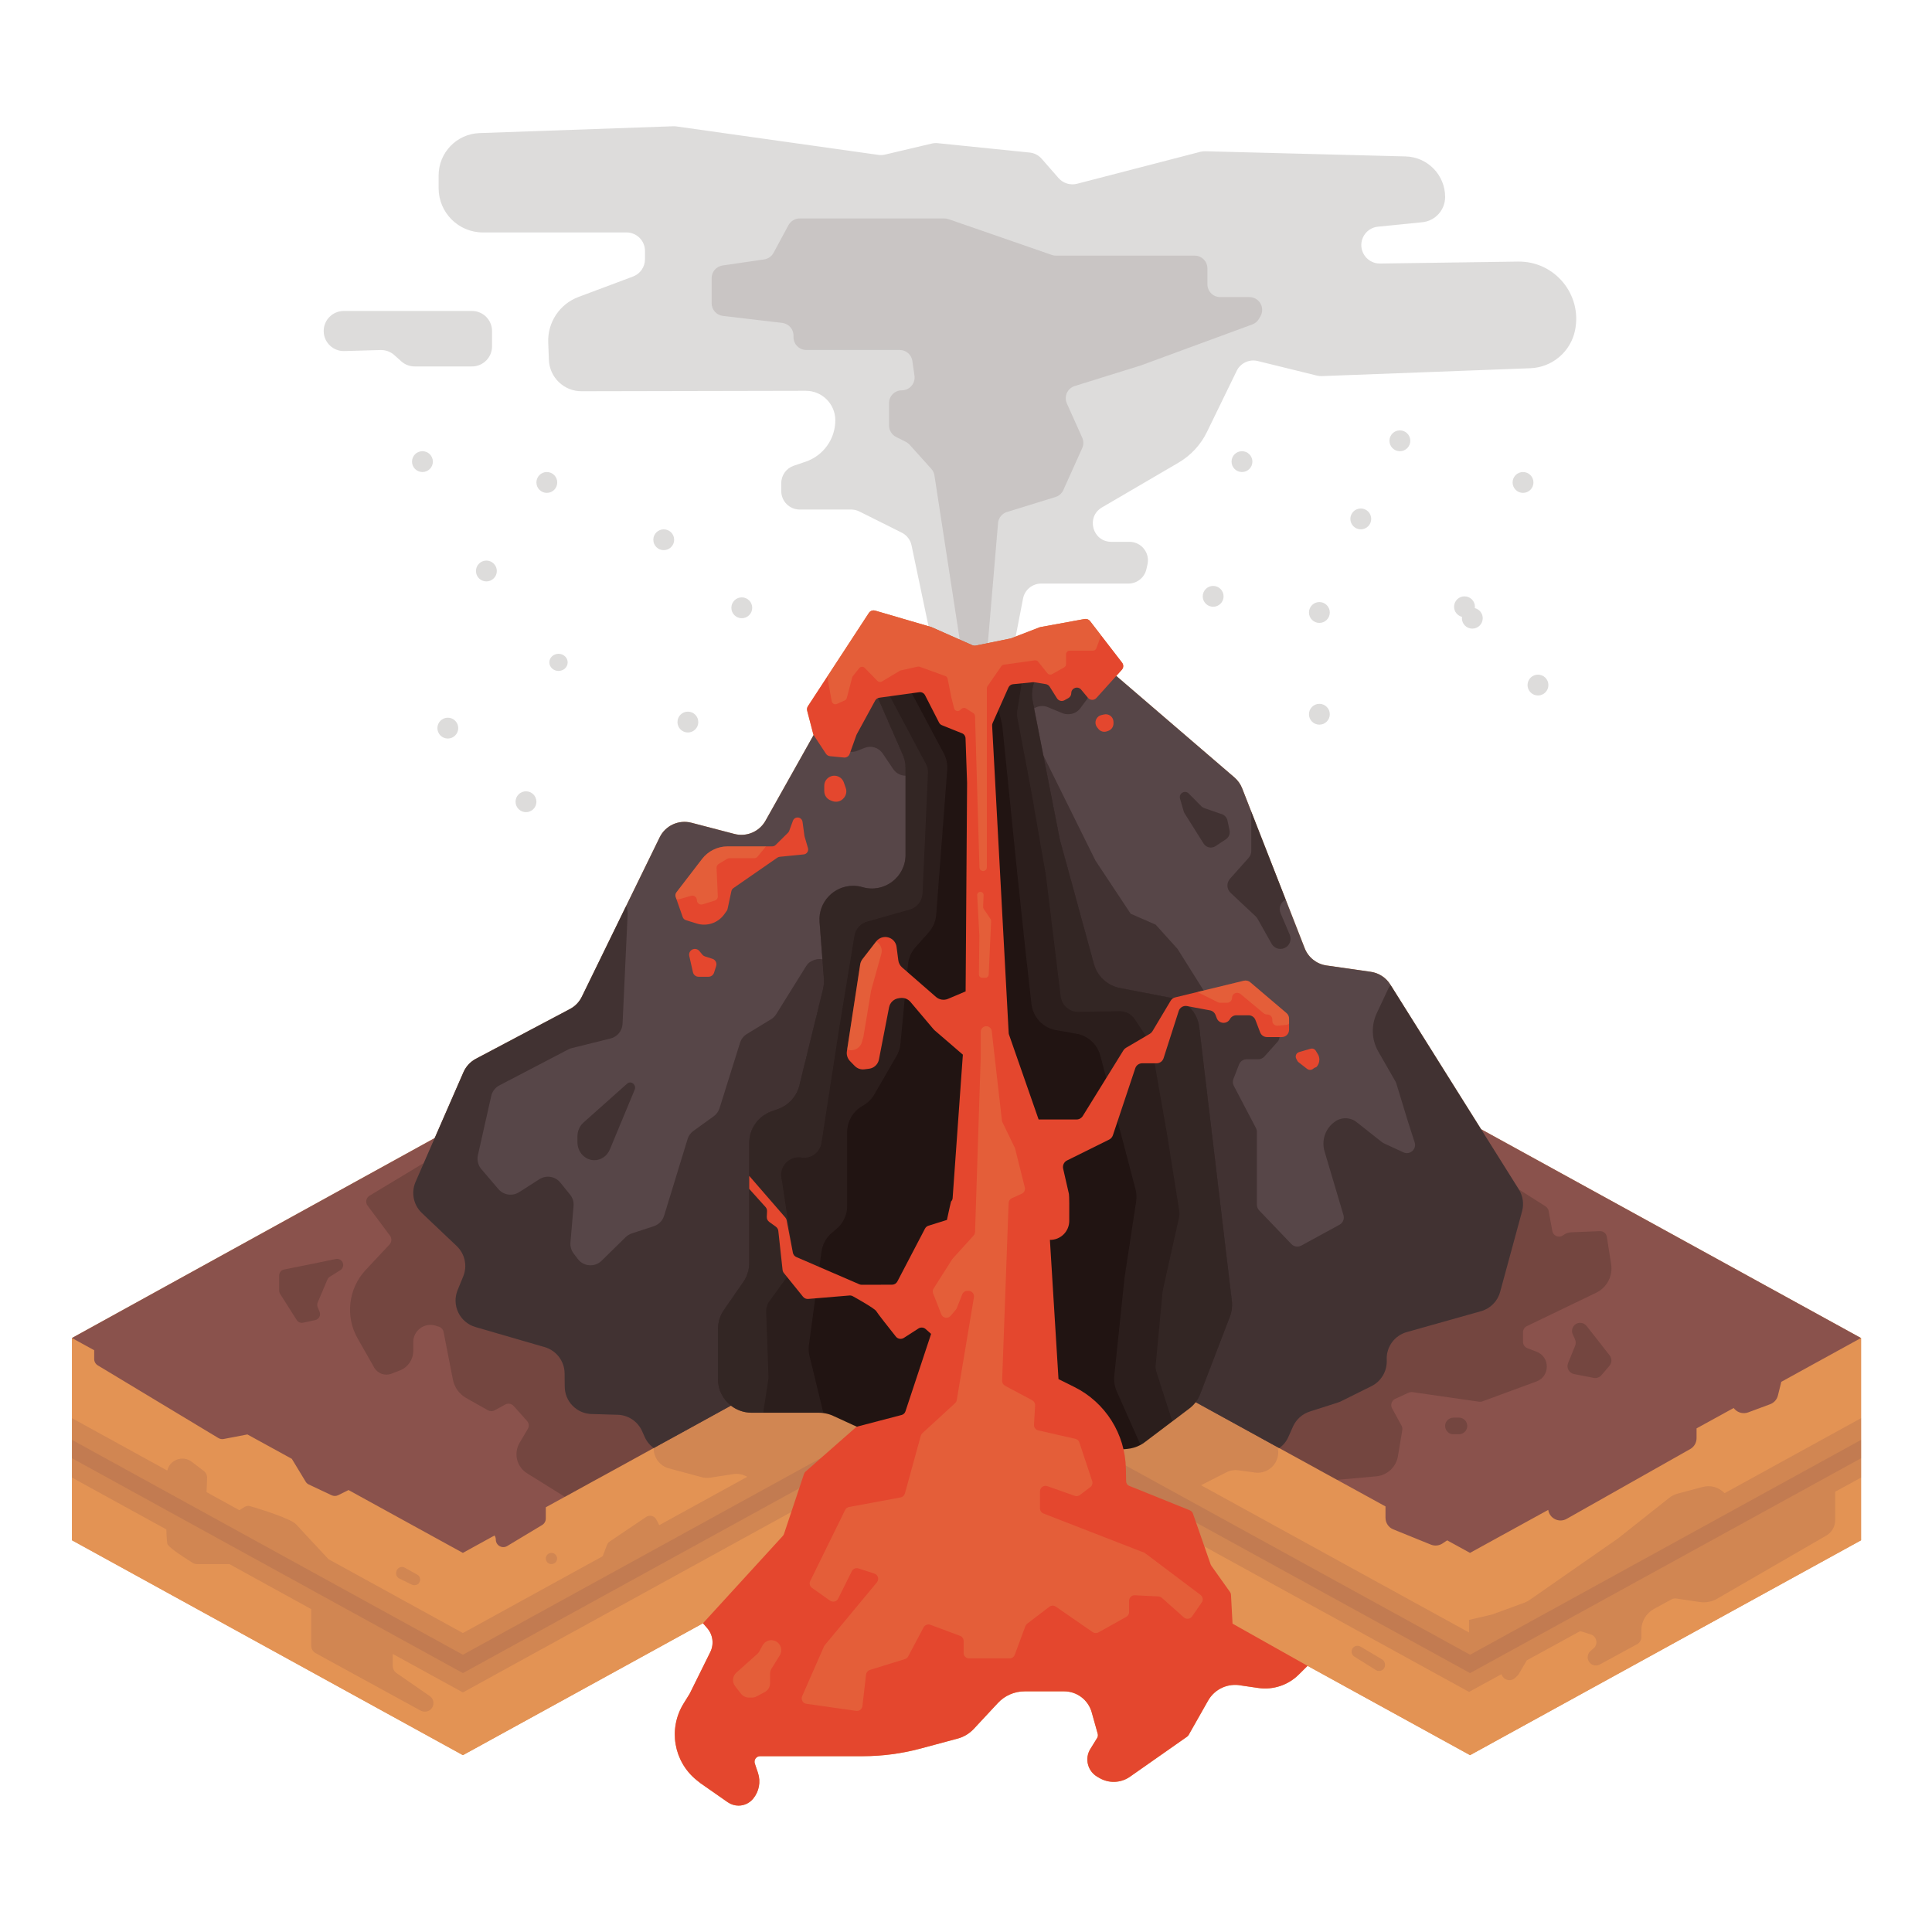 <svg xmlns="http://www.w3.org/2000/svg" xmlns:xlink="http://www.w3.org/1999/xlink" width="500" zoomAndPan="magnify" viewBox="0 0 375 375" height="500" preserveAspectRatio="xMidYMid meet" version="1.0"><defs><clipPath id="d0fe5fc1c3"><path d="M 13.961 118 L 361.211 118 L 361.211 350.625 L 13.961 350.625 Z M 13.961 118 " clip-rule="nonzero"/></clipPath><clipPath id="3720a22733"><path d="M 62 24.375 L 306 24.375 L 306 158 L 62 158 Z M 62 24.375 " clip-rule="nonzero"/></clipPath><clipPath id="7ec5944057"><path d="M 13.961 203 L 361.211 203 L 361.211 341 L 13.961 341 Z M 13.961 203 " clip-rule="nonzero"/></clipPath><clipPath id="5f2e729713"><path d="M 13.961 164 L 361.211 164 L 361.211 302 L 13.961 302 Z M 13.961 164 " clip-rule="nonzero"/></clipPath><clipPath id="846196814a"><path d="M 13.961 257 L 361.211 257 L 361.211 333 L 13.961 333 Z M 13.961 257 " clip-rule="nonzero"/></clipPath><clipPath id="47f241efba"><path d="M 13.961 267 L 361.211 267 L 361.211 325 L 13.961 325 Z M 13.961 267 " clip-rule="nonzero"/></clipPath><clipPath id="a3498bd573"><path d="M 130 118 L 257 118 L 257 350.625 L 130 350.625 Z M 130 118 " clip-rule="nonzero"/></clipPath></defs><g clip-path="url(#d0fe5fc1c3)"><path fill="#e39354" d="M 361.23 259.711 L 361.23 298.965 L 285.336 340.672 L 255.52 324.289 L 253.797 323.344 L 252.086 325.039 C 250.023 327.094 247.105 328.055 244.23 327.637 L 240.973 327.164 C 238.398 326.629 235.777 327.812 234.488 330.094 L 230.715 336.758 C 230.629 336.898 230.52 337.016 230.387 337.105 L 219.32 344.867 C 217.562 346.098 215.234 346.191 213.383 345.098 L 212.973 344.859 C 211.094 343.758 210.488 341.324 211.637 339.48 L 212.941 337.371 C 213.102 337.113 213.148 336.805 213.062 336.512 L 211.902 332.355 C 211.227 329.953 209.039 328.289 206.543 328.289 L 198.898 328.289 C 196.918 328.289 195.027 329.109 193.684 330.559 L 189 335.59 C 188.156 336.488 187.086 337.137 185.891 337.457 L 178.617 339.41 C 174.98 340.379 171.227 340.875 167.461 340.875 L 147.539 340.875 C 146.801 340.875 146.273 341.602 146.516 342.309 L 147.121 344.105 C 147.699 345.836 147.344 347.742 146.172 349.145 C 145.453 350.012 144.406 350.469 143.352 350.469 C 142.621 350.469 141.887 350.254 141.242 349.805 L 135.945 346.105 C 135.93 346.09 135.906 346.074 135.891 346.059 L 135.199 345.508 C 130.75 341.906 129.672 335.559 132.672 330.684 L 133.867 328.754 C 133.883 328.723 133.898 328.691 133.914 328.66 L 137.867 320.668 C 138.645 319.102 138.371 317.219 137.191 315.934 L 136.449 315.074 L 119.684 324.289 L 89.852 340.672 L 13.973 298.965 L 13.973 259.719 L 13.965 259.711 L 64.254 231.992 L 84.375 220.902 L 89.969 208.098 C 90.457 206.988 91.301 206.074 92.371 205.508 L 110.617 195.859 C 111.625 195.332 112.434 194.496 112.93 193.48 L 121.52 175.879 L 128.043 162.531 C 129.16 160.238 131.734 159.059 134.199 159.695 L 142.559 161.871 C 144.91 162.484 147.383 161.43 148.578 159.316 L 157.93 142.66 C 157.883 142.582 157.852 142.504 157.836 142.418 L 156.672 137.953 C 156.594 137.652 156.648 137.344 156.812 137.086 L 160.574 131.336 L 168.652 118.973 C 168.918 118.57 169.406 118.391 169.863 118.523 L 180.758 121.711 C 180.805 121.723 180.844 121.738 180.891 121.762 L 188.73 125.234 C 188.941 125.328 189.164 125.352 189.391 125.312 L 196.113 123.941 C 196.168 123.934 196.23 123.91 196.281 123.895 L 201.766 121.77 C 201.836 121.746 201.898 121.723 201.969 121.715 L 210.52 120.152 C 210.918 120.082 211.328 120.238 211.574 120.555 L 213.723 123.336 L 217.793 128.613 C 218.121 129.035 218.098 129.613 217.746 130.004 L 216.672 131.195 L 239.609 150.906 C 240.273 151.48 240.785 152.199 241.105 153.016 L 242.871 157.539 L 242.879 157.555 L 249.535 174.562 L 253.242 184.047 C 253.938 185.844 255.559 187.125 257.465 187.395 L 266.074 188.629 C 267.633 188.852 269.02 189.754 269.852 191.086 L 269.953 191.246 L 287.477 219.18 L 310.789 231.992 L 361.215 259.711 Z M 361.23 259.711 " fill-opacity="1" fill-rule="nonzero"/></g><g clip-path="url(#3720a22733)"><path fill="#211412" d="M 91.613 71.125 L 80.48 71.125 C 79.52 71.125 78.594 70.77 77.879 70.125 L 76.555 68.938 C 75.812 68.27 74.84 67.91 73.84 67.941 L 66.836 68.141 C 64.641 68.203 62.828 66.441 62.828 64.25 C 62.828 62.102 64.574 60.359 66.723 60.359 L 91.613 60.359 C 93.762 60.359 95.504 62.102 95.504 64.25 L 95.504 67.234 C 95.504 69.383 93.762 71.125 91.613 71.125 Z M 294.66 50.773 L 267.867 51.152 C 266.473 51.172 265.195 50.383 264.59 49.133 C 263.5 46.887 264.977 44.25 267.457 44 L 276.062 43.137 C 278.582 42.883 280.5 40.766 280.5 38.234 C 280.5 33.965 277.094 30.473 272.824 30.363 L 233.953 29.359 C 233.621 29.352 233.285 29.391 232.961 29.473 L 209.062 35.668 C 207.746 36.008 206.355 35.578 205.461 34.559 L 202.184 30.812 C 201.586 30.133 200.754 29.699 199.848 29.609 L 182.031 27.793 C 181.633 27.75 181.23 27.777 180.844 27.867 L 171.801 30 C 171.367 30.105 170.918 30.125 170.477 30.062 L 131.289 24.539 C 131.082 24.508 130.871 24.5 130.66 24.508 L 93.074 25.832 C 88.648 25.988 85.137 29.621 85.137 34.051 L 85.137 36.523 C 85.137 41.27 88.988 45.117 93.734 45.117 L 121.605 45.117 C 123.586 45.117 125.191 46.723 125.191 48.703 L 125.191 50.316 C 125.191 51.812 124.266 53.148 122.863 53.676 L 112.281 57.641 C 108.629 59.008 106.266 62.562 106.41 66.457 L 106.539 69.852 C 106.664 73.258 109.465 75.949 112.875 75.941 L 156.406 75.852 C 159.57 75.852 162.133 78.414 162.133 81.574 C 162.133 85.215 159.809 88.453 156.359 89.621 L 154.078 90.395 C 152.621 90.887 151.641 92.25 151.641 93.789 L 151.641 95.316 C 151.641 97.297 153.246 98.902 155.227 98.902 L 165.207 98.902 C 165.766 98.902 166.316 99.031 166.812 99.281 L 175.023 103.383 C 176.004 103.871 176.707 104.781 176.93 105.855 L 180.887 124.699 C 181.207 126.242 182.504 127.395 184.074 127.535 L 192.938 128.328 C 194.77 128.496 196.43 127.246 196.777 125.438 L 198.57 116.18 C 198.895 114.492 200.371 113.273 202.09 113.273 L 219.02 113.273 C 220.695 113.273 222.148 112.109 222.516 110.473 L 222.727 109.539 C 223.23 107.297 221.527 105.168 219.227 105.168 L 215.707 105.168 C 212.047 105.168 210.734 100.336 213.895 98.488 L 228.734 89.812 C 231.133 88.414 233.059 86.336 234.27 83.84 L 240.039 71.988 C 240.777 70.469 242.48 69.672 244.121 70.074 L 255.602 72.898 C 255.926 72.98 256.262 73.016 256.594 73 L 297.039 71.473 C 301.273 71.312 304.852 68.285 305.711 64.137 C 307.148 57.176 301.77 50.672 294.66 50.773 Z M 86.922 139.305 C 85.805 139.305 84.898 140.211 84.898 141.328 C 84.898 142.445 85.805 143.348 86.922 143.348 C 88.039 143.348 88.945 142.445 88.945 141.328 C 88.945 140.211 88.039 139.305 86.922 139.305 Z M 94.406 108.809 C 93.289 108.809 92.383 109.715 92.383 110.832 C 92.383 111.945 93.289 112.852 94.406 112.852 C 95.523 112.852 96.43 111.945 96.43 110.832 C 96.43 109.715 95.523 108.809 94.406 108.809 Z M 143.98 115.949 C 142.863 115.949 141.957 116.855 141.957 117.973 C 141.957 119.09 142.863 119.996 143.98 119.996 C 145.098 119.996 146.004 119.09 146.004 117.973 C 146.004 116.855 145.098 115.949 143.98 115.949 Z M 108.406 126.902 C 107.426 126.902 106.629 127.648 106.629 128.566 C 106.629 129.488 107.426 130.23 108.406 130.23 C 109.391 130.23 110.184 129.488 110.184 128.566 C 110.184 127.648 109.391 126.902 108.406 126.902 Z M 102.094 153.594 C 100.977 153.594 100.07 154.5 100.07 155.617 C 100.07 156.734 100.977 157.641 102.094 157.641 C 103.211 157.641 104.117 156.734 104.117 155.617 C 104.117 154.5 103.211 153.594 102.094 153.594 Z M 128.832 102.742 C 127.715 102.742 126.809 103.648 126.809 104.766 C 126.809 105.883 127.715 106.785 128.832 106.785 C 129.949 106.785 130.855 105.883 130.855 104.766 C 130.855 103.648 129.949 102.742 128.832 102.742 Z M 81.996 87.578 C 80.879 87.578 79.973 88.484 79.973 89.602 C 79.973 90.719 80.879 91.621 81.996 91.621 C 83.113 91.621 84.02 90.719 84.02 89.602 C 84.02 88.484 83.113 87.578 81.996 87.578 Z M 271.715 83.535 C 270.598 83.535 269.691 84.441 269.691 85.555 C 269.691 86.672 270.598 87.578 271.715 87.578 C 272.832 87.578 273.738 86.672 273.738 85.555 C 273.738 84.441 272.832 83.535 271.715 83.535 Z M 297.641 93.645 C 297.641 92.527 296.734 91.621 295.617 91.621 C 294.5 91.621 293.594 92.527 293.594 93.645 C 293.594 94.762 294.5 95.668 295.617 95.668 C 296.734 95.668 297.641 94.762 297.641 93.645 Z M 298.52 130.949 C 297.402 130.949 296.496 131.852 296.496 132.969 C 296.496 134.086 297.402 134.992 298.52 134.992 C 299.637 134.992 300.543 134.086 300.543 132.969 C 300.543 131.852 299.637 130.949 298.52 130.949 Z M 256.09 116.859 C 254.973 116.859 254.07 117.766 254.07 118.883 C 254.07 120 254.973 120.906 256.09 120.906 C 257.207 120.906 258.113 120 258.113 118.883 C 258.113 117.766 257.207 116.859 256.09 116.859 Z M 286.254 118.035 C 286.266 117.949 286.281 117.863 286.281 117.77 C 286.281 116.652 285.375 115.75 284.258 115.75 C 283.141 115.75 282.234 116.652 282.234 117.77 C 282.234 118.723 282.895 119.512 283.777 119.73 C 283.766 119.816 283.754 119.902 283.754 119.996 C 283.754 121.109 284.656 122.016 285.773 122.016 C 286.891 122.016 287.797 121.109 287.797 119.996 C 287.797 119.043 287.141 118.25 286.254 118.035 Z M 256.09 136.613 C 254.973 136.613 254.07 137.52 254.07 138.637 C 254.07 139.754 254.973 140.656 256.09 140.656 C 257.207 140.656 258.113 139.754 258.113 138.637 C 258.113 137.52 257.207 136.613 256.09 136.613 Z M 237.496 115.75 C 237.496 114.633 236.59 113.727 235.473 113.727 C 234.355 113.727 233.449 114.633 233.449 115.75 C 233.449 116.867 234.355 117.77 235.473 117.77 C 236.59 117.77 237.496 116.867 237.496 115.75 Z M 266.152 100.723 C 266.152 99.605 265.246 98.699 264.129 98.699 C 263.012 98.699 262.105 99.605 262.105 100.723 C 262.105 101.836 263.012 102.742 264.129 102.742 C 265.246 102.742 266.152 101.836 266.152 100.723 Z M 241.066 87.578 C 239.949 87.578 239.043 88.484 239.043 89.602 C 239.043 90.719 239.949 91.621 241.066 91.621 C 242.184 91.621 243.09 90.719 243.09 89.602 C 243.09 88.484 242.184 87.578 241.066 87.578 Z M 133.516 138.129 C 132.398 138.129 131.496 139.035 131.496 140.152 C 131.496 141.27 132.398 142.176 133.516 142.176 C 134.633 142.176 135.539 141.27 135.539 140.152 C 135.539 139.035 134.633 138.129 133.516 138.129 Z M 108.16 93.645 C 108.16 92.527 107.258 91.621 106.141 91.621 C 105.023 91.621 104.117 92.527 104.117 93.645 C 104.117 94.762 105.023 95.668 106.141 95.668 C 107.258 95.668 108.16 94.762 108.16 93.645 Z M 108.16 93.645 " fill-opacity="0.15" fill-rule="nonzero"/></g><path fill="#574648" d="M 187.422 131.609 L 181.359 92.191 C 181.273 91.75 181.066 91.34 180.766 91.004 L 176.543 86.312 C 176.336 86.082 176.09 85.895 175.812 85.758 L 173.922 84.805 C 173.086 84.383 172.559 83.527 172.559 82.59 L 172.559 78.242 C 172.559 76.871 173.668 75.762 175.039 75.762 C 176.547 75.762 177.707 74.426 177.496 72.934 L 177.086 70.062 C 176.914 68.84 175.867 67.93 174.633 67.93 L 156.5 67.93 C 155.129 67.93 154.02 66.82 154.02 65.449 L 154.02 65.141 C 154.02 63.883 153.078 62.824 151.828 62.676 L 140.32 61.32 C 139.07 61.172 138.129 60.113 138.129 58.859 L 138.129 53.98 C 138.129 52.75 139.035 51.703 140.254 51.527 L 148.32 50.352 C 149.098 50.238 149.773 49.762 150.145 49.074 L 153.039 43.703 C 153.473 42.902 154.312 42.402 155.223 42.402 L 183.309 42.402 C 183.586 42.402 183.859 42.445 184.121 42.539 L 204.152 49.48 C 204.414 49.57 204.691 49.617 204.965 49.617 L 231.879 49.617 C 233.246 49.617 234.359 50.727 234.359 52.094 L 234.359 55.184 C 234.359 56.551 235.469 57.664 236.84 57.664 L 242.504 57.664 C 244.398 57.664 245.594 59.703 244.664 61.359 L 244.383 61.863 C 244.094 62.375 243.629 62.77 243.074 62.973 L 221.484 70.914 L 208.605 74.93 C 207.184 75.371 206.473 76.953 207.078 78.309 L 210.059 84.949 C 210.348 85.598 210.348 86.336 210.059 86.98 L 206.395 95.121 C 206.105 95.77 205.547 96.262 204.867 96.473 L 195.461 99.375 C 194.539 99.66 193.867 100.453 193.734 101.406 L 191.07 132.758 " fill-opacity="0.15" fill-rule="nonzero"/><g clip-path="url(#7ec5944057)"><path fill="#e39354" d="M 361.227 259.711 L 361.227 298.969 L 285.34 340.672 L 255.523 324.285 L 187.594 286.961 L 119.684 324.285 L 89.848 340.672 L 13.977 298.969 L 13.977 259.711 L 49.688 279.344 L 187.594 203.559 L 325.512 279.34 Z M 361.227 259.711 " fill-opacity="1" fill-rule="nonzero"/></g><g clip-path="url(#5f2e729713)"><path fill="#8a524c" d="M 287.473 219.18 L 279.48 214.785 L 277.859 213.895 L 264.117 206.344 L 187.586 164.281 L 120.727 201.027 L 113.703 204.895 L 111.578 206.066 L 111.555 206.098 L 111.539 206.117 L 95.836 214.598 L 94.625 215.25 L 94.449 215.352 L 84.375 220.898 L 13.961 259.707 L 18.281 262.078 L 18.281 263.777 C 18.281 264.289 18.547 264.762 18.988 265.023 L 42.383 279.121 C 42.688 279.309 43.059 279.371 43.406 279.309 L 48.02 278.426 L 51.324 280.238 L 56.645 283.16 L 59.32 287.578 C 59.465 287.828 59.684 288.02 59.949 288.145 L 64.367 290.23 C 64.77 290.414 65.242 290.414 65.641 290.215 L 67.648 289.215 L 77.371 294.562 L 89.84 301.414 L 95.992 298.035 C 96.145 298.266 96.238 298.547 96.238 298.832 C 96.238 299.973 97.48 300.668 98.449 300.082 L 105.234 296.004 C 105.668 295.738 105.941 295.258 105.941 294.746 L 105.941 292.562 L 109.637 290.531 L 109.645 290.531 L 113.207 288.57 L 115.207 287.469 L 117.332 286.309 L 119.672 285.027 L 126.887 281.059 L 127.801 280.555 L 130.289 279.191 L 132.406 278.031 L 183.898 249.73 L 187.562 247.707 L 187.578 247.703 L 242.77 278.031 L 245.273 279.41 L 248.305 281.074 L 255.512 285.027 L 256.191 285.406 L 259.535 287.238 L 260.844 287.957 L 265.445 290.484 L 268.926 292.398 L 268.926 294.609 C 268.926 295.594 269.523 296.484 270.43 296.848 L 277.75 299.816 C 278.488 300.109 279.332 300.027 280 299.578 L 280.898 298.98 L 281.109 299.098 L 285.328 301.414 L 294.801 296.203 L 300.512 293.066 C 300.75 294.703 302.582 295.656 304.086 294.809 L 328.078 281.254 C 328.836 280.828 329.301 280.02 329.301 279.152 L 329.301 277.246 L 336.5 273.293 L 336.699 273.52 C 337.367 274.238 338.398 274.48 339.32 274.141 L 343.586 272.559 C 344.332 272.277 344.898 271.652 345.09 270.875 L 345.75 268.211 L 349.199 266.309 L 361.211 259.707 Z M 287.473 219.18 " fill-opacity="1" fill-rule="nonzero"/></g><g clip-path="url(#846196814a)"><path fill="#8a524c" d="M 76.914 305.113 L 76.945 304.98 C 77.125 304.277 77.918 303.934 78.555 304.285 L 80.977 305.629 C 81.414 305.871 81.645 306.383 81.508 306.891 C 81.32 307.59 80.543 307.875 79.891 307.555 L 77.496 306.375 C 77.027 306.145 76.785 305.621 76.914 305.113 Z M 107.035 303.59 C 107.637 303.59 108.125 303.102 108.125 302.508 C 108.125 301.902 107.637 301.414 107.035 301.414 C 106.43 301.414 105.941 301.902 105.941 302.508 C 105.941 303.102 106.43 303.59 107.035 303.59 Z M 340.254 286.797 L 334.738 289.824 C 333.707 288.742 332.125 288.184 330.496 288.617 L 325.59 289.926 C 325.016 290.082 324.488 290.344 324.023 290.711 L 314.105 298.57 C 314.039 298.617 313.973 298.668 313.906 298.715 L 296.879 310.566 C 296.578 310.777 296.246 310.945 295.895 311.078 L 289.777 313.316 C 289.633 313.371 289.488 313.414 289.34 313.449 L 285.141 314.418 L 285.141 316.867 L 233.117 288.281 L 238.031 285.777 C 238.754 285.41 239.57 285.27 240.371 285.379 L 243.59 285.816 C 245.703 286.105 247.668 284.676 248.039 282.574 C 248.211 281.609 248.02 280.613 247.5 279.781 L 245.156 276.02 C 244.949 270.223 244.512 258.957 244.211 258.211 C 243.863 257.352 161.438 257.957 137.027 258.156 C 133.297 258.188 130.289 261.219 130.289 264.945 L 130.289 275.977 C 129.926 276.152 129.59 276.32 129.289 276.465 C 128.176 277.012 127.395 278.055 127.188 279.277 L 126.887 281.059 L 126.887 281.164 C 126.887 282.961 128.09 284.535 129.824 285 L 136.219 286.723 C 136.75 286.863 137.309 286.895 137.855 286.812 L 142.352 286.121 C 143.164 285.996 143.996 286.125 144.734 286.492 L 144.82 286.539 C 144.898 286.574 144.98 286.605 145.059 286.641 L 144.773 286.797 L 127.961 296.035 L 127.383 294.934 C 127.008 294.219 126.094 293.988 125.418 294.438 L 118.332 299.219 C 118.098 299.375 117.93 299.598 117.828 299.855 L 116.977 302.07 L 89.848 316.977 L 63.762 302.637 C 62.117 300.879 58.426 296.926 57.488 295.887 C 56.473 294.754 50.488 292.918 48.57 292.352 C 48.199 292.238 47.797 292.297 47.469 292.5 L 46.461 293.129 L 40.09 289.625 L 40.195 286.895 C 40.219 286.352 39.973 285.832 39.543 285.504 L 37.223 283.738 C 35.441 282.375 32.941 283.383 32.469 285.434 L 13.977 275.27 L 13.977 286.797 L 32.297 296.863 C 32.332 298.441 32.406 299.551 32.543 299.777 C 33.039 300.605 36.254 302.637 37.398 303.344 C 37.66 303.508 37.961 303.59 38.273 303.59 L 44.535 303.59 L 44.789 303.73 L 59.512 311.832 L 60.379 312.309 C 60.387 312.316 60.395 312.332 60.402 312.34 L 60.402 319.414 C 60.402 320.023 60.734 320.582 61.27 320.875 L 81.582 331.996 C 82.543 332.523 83.715 332.137 84.047 331.09 C 84.277 330.367 84 329.613 83.41 329.203 L 76.957 324.738 C 76.504 324.43 76.238 323.918 76.238 323.371 L 76.238 321.023 L 77.449 321.688 L 89.848 328.5 L 94.922 325.711 L 124.449 309.488 L 154.125 293.184 L 164.559 287.297 C 179.836 287.586 200.629 287.98 212.234 288.195 L 221.598 293.477 L 285.141 328.395 L 291.441 324.949 C 291.746 326.062 293.188 326.543 294.09 325.664 L 294.555 325.215 C 294.66 325.113 294.75 324.996 294.824 324.871 L 296.344 322.27 L 306.715 316.598 L 308.734 317.219 C 309.945 317.594 310.262 319.16 309.289 319.973 L 308.738 320.438 C 308.375 320.738 308.168 321.188 308.168 321.664 C 308.168 322.875 309.465 323.648 310.531 323.066 L 317.75 319.145 C 318.266 318.867 318.586 318.328 318.586 317.742 L 318.586 316.422 C 318.586 314.703 319.52 313.125 321.027 312.297 L 324.387 310.457 C 324.691 310.289 325.043 310.227 325.387 310.277 L 329.969 310.953 C 331.113 311.121 332.277 310.895 333.277 310.32 L 354.469 298.062 C 355.547 297.441 356.211 296.289 356.211 295.047 L 356.211 289.539 L 361.227 286.797 L 361.227 275.27 Z M 268.266 322.094 L 264.125 319.637 C 263.465 319.246 262.645 319.488 262.406 320.219 C 262.234 320.734 262.449 321.273 262.883 321.543 L 267.078 324.168 C 267.836 324.641 268.82 324.094 268.82 323.203 L 268.82 323.07 C 268.82 322.668 268.609 322.297 268.266 322.094 Z M 268.266 322.094 " fill-opacity="0.2" fill-rule="nonzero"/></g><g clip-path="url(#47f241efba)"><path fill="#8a524c" d="M 361.227 283.047 L 285.34 324.75 L 187.594 271.043 L 89.848 324.75 L 13.977 283.047 L 13.977 279.48 L 89.848 321.184 L 187.594 267.473 L 285.34 321.184 L 361.227 279.48 " fill-opacity="0.2" fill-rule="nonzero"/></g><path fill="#211412" d="M 66.512 245.051 C 66.754 245.594 66.559 246.227 66.055 246.543 L 64.016 247.816 C 63.805 247.949 63.645 248.137 63.547 248.363 L 61.664 252.812 C 61.539 253.105 61.539 253.441 61.664 253.734 L 62.027 254.602 C 62.316 255.289 61.91 256.066 61.184 256.227 L 58.844 256.734 C 58.355 256.844 57.852 256.633 57.586 256.211 L 54.371 251.141 C 54.25 250.949 54.188 250.727 54.188 250.504 L 54.188 247.578 C 54.188 247.008 54.586 246.523 55.145 246.41 L 60.258 245.387 L 65.184 244.371 C 65.73 244.258 66.285 244.539 66.512 245.051 Z M 309.82 259.742 L 307.949 257.367 C 307.652 256.984 307.195 256.762 306.711 256.762 C 305.566 256.762 304.805 257.938 305.27 258.98 L 305.711 259.98 C 305.887 260.375 305.895 260.82 305.73 261.219 L 304.367 264.566 C 303.992 265.484 304.551 266.52 305.527 266.707 L 309.34 267.445 C 309.898 267.555 310.473 267.352 310.844 266.918 L 312.398 265.086 C 312.879 264.516 312.898 263.688 312.438 263.098 Z M 283.172 275.16 L 282.121 275.16 C 281.613 275.16 281.133 275.402 280.828 275.809 C 280.027 276.875 280.789 278.395 282.121 278.395 L 283.172 278.395 C 283.66 278.395 284.121 278.176 284.426 277.797 C 285.289 276.742 284.535 275.16 283.172 275.16 Z M 298.246 262.367 L 296.469 261.684 C 295.957 261.488 295.617 261 295.617 260.449 L 295.617 258.59 C 295.617 258.086 295.902 257.621 296.359 257.406 L 309.816 250.918 C 311.902 249.918 313.078 247.672 312.723 245.383 L 311.887 240.082 C 311.785 239.414 311.203 238.934 310.527 238.965 L 305.023 239.184 C 304.434 239.207 303.867 239.406 303.402 239.766 C 303.152 239.941 302.883 240.027 302.613 240.027 C 302.008 240.027 301.434 239.609 301.309 238.941 L 300.586 235.035 C 300.52 234.68 300.301 234.363 300 234.16 L 295.113 231.055 C 294.91 230.93 294.68 230.859 294.438 230.852 L 82.645 225.75 C 82.398 225.742 82.148 225.812 81.93 225.938 L 71.719 232.09 C 71.051 232.496 70.875 233.395 71.348 234.012 L 75.703 239.852 C 76.086 240.367 76.047 241.074 75.613 241.547 L 70.98 246.5 C 67.609 250.113 66.973 255.492 69.414 259.785 L 72.633 265.441 C 73.293 266.613 74.719 267.125 75.977 266.637 L 77.621 266 C 79.18 265.395 80.211 263.891 80.211 262.219 L 80.211 260.496 C 80.211 258.234 82.422 256.629 84.574 257.32 L 85.203 257.52 C 85.66 257.668 86.004 258.055 86.098 258.527 L 87.91 267.797 C 88.203 269.293 89.145 270.59 90.469 271.34 L 94.711 273.734 C 95.113 273.961 95.594 273.969 96 273.75 L 98.078 272.613 C 98.613 272.324 99.285 272.434 99.699 272.898 L 102.297 275.805 C 102.684 276.23 102.746 276.859 102.449 277.355 L 100.852 280.051 C 99.652 282.09 100.293 284.711 102.305 285.965 L 109.637 290.531 L 109.645 290.531 L 113.207 288.57 L 115.207 287.469 L 117.332 286.309 L 119.672 285.027 L 126.887 281.059 L 127.801 280.555 L 130.289 279.191 L 132.406 278.031 L 183.895 249.73 L 187.562 247.707 L 187.578 247.703 L 242.77 278.031 L 245.273 279.41 L 248.305 281.074 L 255.512 285.027 L 256.191 285.406 L 259.535 287.238 L 267.117 286.555 C 269.25 286.363 270.988 284.758 271.336 282.648 L 272.184 277.578 C 272.238 277.293 272.184 276.992 272.043 276.734 L 270.203 273.355 C 269.84 272.68 270.121 271.844 270.809 271.52 L 273.422 270.316 C 273.656 270.219 273.91 270.18 274.16 270.211 L 287.102 272.07 C 287.32 272.102 287.535 272.078 287.746 272 L 298.215 268.148 C 300.891 267.164 300.914 263.387 298.246 262.367 Z M 298.246 262.367 " fill-opacity="0.2" fill-rule="nonzero"/><path fill="#574648" d="M 294.801 230.859 L 287.473 219.18 L 269.949 191.246 L 269.848 191.082 C 269.02 189.75 267.629 188.852 266.07 188.625 L 257.465 187.395 C 255.559 187.121 253.938 185.844 253.238 184.047 L 249.531 174.559 L 242.879 157.555 L 242.871 157.539 L 241.102 153.012 C 240.785 152.199 240.273 151.477 239.605 150.902 L 205.414 121.527 L 199.035 128.023 C 198.188 128.875 197.078 129.426 195.887 129.582 L 188.277 130.543 C 187.828 130.605 187.379 130.605 186.93 130.543 L 179.32 129.582 C 178.129 129.426 177.02 128.875 176.172 128.023 L 169.789 121.527 L 148.574 159.312 C 147.379 161.43 144.906 162.484 142.559 161.871 L 134.199 159.691 C 131.73 159.059 129.156 160.234 128.039 162.527 L 121.52 175.875 L 112.926 193.477 C 112.43 194.492 111.625 195.328 110.617 195.855 L 92.371 205.508 C 91.301 206.074 90.453 206.988 89.965 208.094 L 84.375 220.898 L 80.66 229.41 C 79.762 231.473 80.25 233.883 81.879 235.434 L 88.648 241.855 C 90.246 243.375 90.75 245.727 89.91 247.762 L 88.824 250.414 C 87.625 253.359 89.238 256.691 92.293 257.574 L 105.73 261.473 C 107.996 262.133 109.57 264.203 109.594 266.566 L 109.617 269.156 C 109.637 272.031 111.934 274.371 114.805 274.457 L 119.898 274.605 C 121.953 274.664 123.789 275.898 124.629 277.773 L 125.141 278.914 C 125.527 279.781 126.133 280.523 126.887 281.059 L 127.801 280.555 L 130.289 279.191 L 132.406 278.031 L 141.867 272.828 L 149.062 268.875 L 183.895 249.73 L 187.562 247.707 L 187.578 247.703 L 219.59 265.297 L 232.074 272.156 L 242.77 278.031 L 245.273 279.41 L 248.305 281.074 C 249.059 280.531 249.68 279.789 250.066 278.914 L 250.965 276.891 C 251.594 275.504 252.773 274.441 254.223 273.977 L 259.652 272.238 C 259.906 272.156 260.156 272.055 260.402 271.93 L 266.203 269.047 C 268.027 268.133 269.164 266.273 269.164 264.258 C 269.164 264.164 269.164 264.07 269.16 263.977 C 269.027 261.48 270.648 259.227 273.059 258.551 L 287.457 254.5 C 289.273 253.988 290.684 252.57 291.172 250.754 L 295.43 235.105 C 295.82 233.664 295.594 232.129 294.801 230.859 Z M 294.801 230.859 " fill-opacity="1" fill-rule="nonzero"/><path fill="#211412" d="M 199.492 139.133 C 199.254 139.945 198.621 140.586 197.855 140.961 L 178.801 150.27 C 178.402 150.465 177.961 150.566 177.52 150.566 L 175.797 150.566 C 174.828 150.566 173.922 150.086 173.379 149.285 L 171.316 146.238 C 170.547 145.102 169.094 144.656 167.816 145.164 L 166.418 145.727 C 165.484 146.098 164.43 145.965 163.617 145.375 L 162.129 144.293 L 164.277 142.039 L 164.277 140.281 C 164.277 139.262 164.812 138.312 165.688 137.785 L 178.66 129.98 C 179.094 129.719 179.582 129.574 180.09 129.562 C 184.797 129.445 209.613 128.855 211.176 129.129 C 212.578 129.375 211.707 133.371 211.328 134.879 C 211.234 135.246 211.078 135.586 210.855 135.891 C 210.559 136.289 210.113 136.898 209.715 137.441 C 209.164 138.191 208.293 138.633 207.363 138.633 L 207.297 138.633 C 206.914 138.633 206.535 138.559 206.18 138.414 L 203.41 137.266 C 201.809 136.602 199.984 137.469 199.492 139.133 Z M 238.859 173.301 L 243.715 177.852 C 243.863 177.992 243.988 178.148 244.086 178.324 L 246.816 183.176 C 247.16 183.797 247.816 184.184 248.531 184.184 C 249.664 184.184 250.5 183.254 250.5 182.215 C 250.5 181.961 250.453 181.703 250.344 181.449 L 248.547 177.211 C 248.215 176.41 248.43 175.496 249.082 174.938 L 249.531 174.559 L 242.879 157.555 L 242.871 157.539 L 242.871 165.18 C 242.871 165.66 242.691 166.125 242.375 166.488 L 238.746 170.559 C 238.031 171.355 238.086 172.574 238.859 173.301 Z M 229.742 157.453 C 229.785 157.602 229.848 157.746 229.934 157.879 L 233.617 163.734 C 234.113 164.527 235.164 164.75 235.941 164.234 L 237.949 162.898 C 238.516 162.523 238.793 161.84 238.656 161.172 L 238.25 159.258 C 238.129 158.688 237.719 158.223 237.164 158.031 L 233.785 156.867 C 233.543 156.781 233.324 156.645 233.145 156.461 L 230.734 154.02 C 229.996 153.273 228.754 154 229.043 155.008 Z M 113.258 217.883 C 112.512 218.547 112.082 219.527 112.082 220.562 L 112.082 221.699 C 112.082 223.629 113.551 225.195 115.367 225.195 C 116.668 225.195 117.844 224.379 118.371 223.113 L 123.184 211.527 C 123.59 210.551 122.477 209.664 121.711 210.348 Z M 294.801 230.859 L 287.473 219.18 L 269.949 191.246 C 269.762 191.395 269.617 191.586 269.508 191.805 L 267.227 196.672 C 266.109 199.051 266.219 201.824 267.531 204.113 L 270.879 209.949 C 270.922 210.047 270.965 210.145 271.008 210.242 L 273.27 217.652 L 274.586 221.738 C 275.012 223.055 273.664 224.254 272.398 223.668 L 268.586 221.906 C 268.477 221.84 268.367 221.773 268.258 221.707 L 263.336 217.816 C 262.047 216.793 260.227 216.801 258.945 217.832 L 258.828 217.914 C 257.176 219.25 256.488 221.441 257.094 223.48 L 260.77 235.867 C 260.984 236.586 260.66 237.355 260 237.719 L 252.57 241.773 C 251.934 242.113 251.152 241.996 250.656 241.469 L 244.406 234.938 C 244.125 234.641 243.965 234.246 243.965 233.836 L 243.965 219.699 C 243.965 219.441 243.902 219.188 243.785 218.961 L 239.473 210.746 C 239.266 210.344 239.234 209.863 239.402 209.43 L 240.504 206.605 C 240.742 206 241.328 205.602 241.98 205.602 L 244.234 205.602 C 244.691 205.602 245.117 205.406 245.422 205.066 L 247.957 202.234 C 248.445 201.688 248.5 200.879 248.082 200.266 L 244.027 194.367 C 243.746 193.965 243.297 193.711 242.809 193.68 L 236.48 193.285 C 236.355 193.289 236.23 193.297 236.105 193.301 L 234.457 193.57 L 228.562 184.184 C 228.562 184.184 224.316 179.473 224.316 179.477 C 224.316 179.477 219.461 177.352 219.461 177.352 L 212.629 167.039 L 202.5 146.594 C 202.5 146.594 199.129 156.121 199.129 158.668 C 199.129 161.215 206.109 199.188 206.109 199.188 L 218.719 199.188 L 227.219 194.246 L 230.121 194.277 L 229.758 194.34 C 229.207 194.43 228.742 194.805 228.531 195.328 L 227.398 198.207 C 227.32 198.398 227.293 198.594 227.293 198.785 C 227.293 199.602 227.918 200.328 228.789 200.375 C 229.672 200.43 230.34 201.184 230.285 202.059 C 230.074 205.613 229.578 213.992 229.578 215.266 C 229.578 216.875 223.105 256.102 219.461 259.707 C 218.566 260.59 218.77 262.668 219.59 265.297 L 232.074 272.156 L 242.77 278.031 L 245.273 279.41 L 248.305 281.074 C 249.059 280.531 249.68 279.789 250.066 278.914 L 250.965 276.891 C 251.594 275.504 252.773 274.441 254.223 273.977 L 259.652 272.238 C 259.906 272.156 260.156 272.055 260.402 271.93 L 266.203 269.047 C 268.027 268.133 269.164 266.273 269.164 264.258 C 269.164 264.164 269.164 264.07 269.16 263.977 C 269.027 261.48 270.648 259.227 273.059 258.551 L 287.457 254.5 C 289.273 253.988 290.684 252.57 291.172 250.754 L 295.43 235.105 C 295.82 233.664 295.594 232.129 294.801 230.859 Z M 159.035 186.145 C 158.391 186.145 157.715 186.371 157.09 186.816 C 156.879 186.969 156.609 187.293 156.473 187.516 L 150.668 196.84 C 150.414 197.254 150.062 197.602 149.645 197.848 L 144.977 200.695 C 144.332 201.09 143.859 201.691 143.637 202.414 L 139.664 215.094 C 139.465 215.73 139.059 216.281 138.523 216.676 L 134.602 219.504 C 134.051 219.898 133.648 220.465 133.453 221.109 L 128.902 235.973 C 128.605 236.934 127.863 237.688 126.906 238.004 L 122.629 239.406 C 122.172 239.562 121.758 239.812 121.426 240.145 L 116.773 244.707 C 115.441 246.016 113.266 245.852 112.145 244.359 L 111.344 243.301 C 110.879 242.695 110.664 241.934 110.723 241.176 L 111.328 234.082 C 111.398 233.293 111.16 232.504 110.656 231.883 L 108.77 229.551 C 107.785 228.316 106.023 228.039 104.699 228.883 L 100.758 231.402 C 99.457 232.23 97.742 231.977 96.742 230.805 L 93.426 226.922 C 92.797 226.176 92.547 225.188 92.758 224.23 L 95.348 212.738 C 95.539 211.855 96.121 211.094 96.93 210.676 L 110.297 203.699 C 110.516 203.586 110.746 203.5 110.988 203.438 L 118.488 201.578 C 119.82 201.25 120.773 200.09 120.836 198.727 L 121.828 177.363 C 121.852 176.836 121.742 176.324 121.52 175.875 L 112.926 193.477 C 112.43 194.492 111.625 195.328 110.617 195.855 L 92.371 205.508 C 91.301 206.074 90.453 206.988 89.965 208.094 L 84.375 220.898 L 80.66 229.41 C 79.762 231.473 80.25 233.883 81.879 235.434 L 88.648 241.855 C 90.246 243.375 90.75 245.727 89.91 247.762 L 88.824 250.414 C 87.625 253.359 89.238 256.691 92.293 257.574 L 105.73 261.473 C 107.996 262.133 109.57 264.203 109.594 266.566 L 109.617 269.156 C 109.637 272.031 111.934 274.371 114.805 274.457 L 119.898 274.605 C 121.953 274.664 123.789 275.898 124.629 277.773 L 125.141 278.914 C 125.527 279.781 126.133 280.523 126.887 281.059 L 127.801 280.555 L 130.289 279.191 L 132.406 278.031 L 141.867 272.828 L 149.062 268.875 L 152.141 227.805 C 152.234 226.559 153.078 225.488 154.266 225.102 L 159.996 223.23 C 161.27 222.82 162.129 221.637 162.129 220.293 L 162.129 189.246 C 162.129 187.449 160.656 186.145 159.035 186.145 Z M 159.035 186.145 " fill-opacity="0.4" fill-rule="nonzero"/><path fill="#211412" d="M 238.707 255.594 L 232.977 270.535 C 232.754 271.117 232.449 271.668 232.078 272.156 C 231.723 272.629 231.297 273.047 230.82 273.406 L 227.551 275.879 L 222.191 279.93 C 221.934 280.125 221.664 280.305 221.375 280.457 C 220.578 280.891 219.695 281.156 218.785 281.234 L 188.77 283.699 C 187.992 283.758 187.203 283.684 186.449 283.465 L 171.391 279.18 C 171.074 279.086 170.762 278.969 170.461 278.832 L 161.691 274.809 C 161.102 274.535 160.465 274.359 159.82 274.273 C 159.543 274.234 159.254 274.211 158.969 274.211 L 145.887 274.211 C 144.375 274.211 142.977 273.699 141.871 272.832 C 140.34 271.629 139.355 269.777 139.355 267.684 L 139.355 257.965 C 139.355 256.633 139.762 255.34 140.52 254.246 L 144.258 248.852 C 145.02 247.758 145.422 246.465 145.422 245.129 L 145.422 221.855 C 145.422 219.113 147.141 216.664 149.727 215.723 L 151.051 215.242 C 153.098 214.5 154.641 212.777 155.16 210.664 L 159.742 192.016 C 159.906 191.34 159.961 190.652 159.914 189.961 L 159.078 178.957 C 158.781 175.059 161.914 171.934 165.574 171.934 C 166.18 171.934 166.793 172.02 167.414 172.195 C 171.594 173.414 175.766 170.273 175.766 165.926 L 175.766 149.094 C 175.766 148.191 175.586 147.309 175.223 146.48 L 170.336 135.305 C 169.98 134.48 169.793 133.59 169.793 132.691 L 169.793 121.531 L 172.16 123.941 L 176.176 128.027 C 176.773 128.629 177.508 129.086 178.316 129.352 C 178.641 129.461 178.977 129.539 179.324 129.582 L 180.527 129.738 L 186.93 130.543 C 187.383 130.605 187.832 130.605 188.281 130.543 L 191.895 130.086 L 193.5 129.887 L 195.887 129.582 C 196.066 129.559 196.238 129.531 196.406 129.492 C 197.398 129.258 198.316 128.754 199.035 128.027 L 200.285 126.754 L 203.883 123.09 L 205.418 121.531 L 204.734 123.129 L 202.852 127.508 L 202.812 127.598 L 200.836 132.203 C 200.324 133.414 200.176 134.746 200.434 136.031 L 205.66 162.68 C 205.688 162.836 205.727 162.988 205.766 163.145 L 212.32 187.086 C 212.98 189.48 214.941 191.301 217.383 191.773 L 227.527 193.734 C 230.316 194.277 232.434 196.559 232.77 199.371 L 239.098 252.484 C 239.219 253.531 239.09 254.602 238.707 255.594 Z M 238.707 255.594 " fill-opacity="1" fill-rule="nonzero"/><path fill="#574648" d="M 183.184 146.238 C 183.707 147.215 183.938 148.324 183.852 149.426 L 181.719 177.516 C 181.629 178.785 181.113 179.992 180.27 180.949 L 177.68 183.871 C 176.859 184.801 176.355 185.961 176.238 187.195 L 174.773 202.586 C 174.695 203.426 174.438 204.23 174.02 204.957 L 169.707 212.422 C 169.172 213.344 168.398 214.105 167.461 214.625 C 166.527 215.137 165.77 215.879 165.25 216.762 C 164.723 217.656 164.434 218.676 164.434 219.738 L 164.434 234.07 C 164.434 235.789 163.676 237.426 162.355 238.535 L 161.457 239.293 C 160.348 240.23 159.629 241.543 159.441 242.984 L 157.016 261.027 C 156.914 261.746 156.953 262.484 157.121 263.188 L 159.82 274.273 C 159.543 274.234 159.254 274.211 158.969 274.211 L 145.887 274.211 C 144.375 274.211 142.977 273.699 141.871 272.832 C 140.34 271.629 139.355 269.777 139.355 267.684 L 139.355 257.965 C 139.355 256.633 139.762 255.34 140.52 254.246 L 144.258 248.852 C 145.02 247.758 145.422 246.465 145.422 245.129 L 145.422 221.855 C 145.422 219.113 147.141 216.664 149.727 215.723 L 151.051 215.242 C 153.098 214.5 154.641 212.777 155.16 210.664 L 159.742 192.016 C 159.906 191.34 159.961 190.652 159.914 189.961 L 159.078 178.957 C 158.781 175.059 161.914 171.934 165.574 171.934 C 166.18 171.934 166.793 172.02 167.414 172.195 C 171.594 173.414 175.766 170.273 175.766 165.926 L 175.766 149.094 C 175.766 148.191 175.586 147.309 175.223 146.48 L 170.336 135.305 C 169.98 134.48 169.793 133.59 169.793 132.691 L 169.793 128.211 C 170.633 128.266 171.453 128.492 172.207 128.895 L 174.656 130.203 Z M 239.098 252.484 L 232.77 199.371 C 232.434 196.559 230.316 194.277 227.527 193.734 L 217.383 191.773 C 214.941 191.301 212.98 189.48 212.32 187.086 L 205.766 163.145 C 205.727 162.988 205.688 162.836 205.66 162.68 L 200.434 136.031 C 200.176 134.746 200.324 133.414 200.836 132.203 L 202.812 127.598 L 202.852 127.508 L 204.734 123.129 C 204.426 123.105 204.137 123.09 203.883 123.09 L 200.285 126.754 L 199.035 128.027 C 198.316 128.754 197.398 129.258 196.406 129.492 C 196.238 129.531 196.066 129.559 195.887 129.582 L 193.5 129.887 C 192.777 131.156 192.539 132.684 192.91 134.172 L 194.43 140.25 C 194.492 140.52 194.547 140.801 194.57 141.078 L 197.406 169.074 L 199.129 185.297 L 200.207 194.852 C 200.492 197.426 202.441 199.496 204.992 199.953 L 208.953 200.648 C 211.195 201.043 213.004 202.711 213.582 204.914 L 220.406 230.824 C 220.617 231.598 220.656 232.402 220.531 233.195 L 218.273 248.008 L 216.281 267.066 C 216.18 268.082 216.344 269.102 216.754 270.039 L 221.375 280.457 C 221.664 280.305 221.934 280.125 222.191 279.93 L 227.551 275.879 L 230.82 273.406 C 231.297 273.047 231.723 272.629 232.078 272.156 C 232.449 271.668 232.754 271.117 232.977 270.535 L 238.707 255.594 C 239.09 254.602 239.219 253.531 239.098 252.484 Z M 239.098 252.484 " fill-opacity="0.2" fill-rule="nonzero"/><path fill="#574648" d="M 179.719 148.285 C 180.008 148.82 180.145 149.434 180.113 150.039 L 179.059 173.414 C 178.992 174.887 177.988 176.141 176.57 176.543 L 168.289 178.887 C 167.016 179.242 166.062 180.312 165.848 181.613 L 162.961 199.09 L 159.441 221.824 C 159.156 223.684 157.41 224.965 155.547 224.676 C 155.371 224.645 155.191 224.637 155.012 224.637 C 152.934 224.637 151.285 226.52 151.664 228.645 L 151.832 229.605 L 154.059 244.402 C 154.191 245.285 153.965 246.191 153.438 246.914 L 149.367 252.516 C 148.918 253.129 148.691 253.883 148.715 254.641 L 149.16 267.156 C 149.168 267.367 149.152 267.586 149.121 267.793 L 148.219 273.668 C 148.188 273.848 148.18 274.031 148.18 274.211 L 145.887 274.211 C 144.375 274.211 142.977 273.699 141.871 272.832 C 140.34 271.629 139.355 269.777 139.355 267.684 L 139.355 257.965 C 139.355 256.633 139.762 255.34 140.52 254.246 L 144.258 248.852 C 145.02 247.758 145.422 246.465 145.422 245.129 L 145.422 221.855 C 145.422 219.113 147.141 216.664 149.727 215.723 L 151.051 215.242 C 153.098 214.5 154.641 212.777 155.16 210.664 L 159.742 192.016 C 159.906 191.34 159.961 190.652 159.914 189.961 L 159.078 178.957 C 158.781 175.059 161.914 171.934 165.574 171.934 C 166.18 171.934 166.793 172.02 167.414 172.195 C 171.594 173.414 175.766 170.273 175.766 165.926 L 175.766 149.094 C 175.766 148.191 175.586 147.309 175.223 146.48 L 170.336 135.305 C 169.98 134.48 169.793 133.59 169.793 132.691 L 169.793 131.359 L 171.195 132.273 Z M 239.098 252.484 L 232.77 199.371 C 232.434 196.559 230.316 194.277 227.527 193.734 L 217.383 191.773 C 214.941 191.301 212.98 189.48 212.32 187.086 L 205.766 163.145 C 205.727 162.988 205.688 162.836 205.66 162.68 L 200.434 136.031 C 200.176 134.746 200.324 133.414 200.836 132.203 L 202.812 127.598 L 201.617 127.73 C 200.09 127.902 198.867 129.07 198.625 130.59 L 197.445 138.055 C 197.383 138.434 197.391 138.832 197.461 139.219 L 200.199 153.711 L 203.016 169.926 L 205.883 193.402 C 206.094 195.141 207.582 196.426 209.328 196.402 L 217.336 196.277 C 218.5 196.254 219.594 196.828 220.238 197.797 L 223.051 202.027 C 223.316 202.418 223.492 202.867 223.57 203.332 L 226.488 219.902 L 228.898 235.031 C 228.961 235.457 228.953 235.891 228.859 236.309 L 225.719 250.348 C 225.688 250.484 225.664 250.625 225.656 250.766 L 224.324 264.941 C 224.277 265.398 224.332 265.863 224.473 266.305 L 227.551 275.879 L 230.82 273.406 C 231.297 273.047 231.723 272.629 232.078 272.156 C 232.449 271.668 232.754 271.117 232.977 270.535 L 238.707 255.594 C 239.09 254.602 239.219 253.531 239.098 252.484 Z M 239.098 252.484 " fill-opacity="0.2" fill-rule="nonzero"/><g clip-path="url(#a3498bd573)"><path fill="#e4472e" d="M 239.234 315.148 L 238.938 309.629 C 238.938 309.402 238.867 309.18 238.738 309 L 235.125 303.918 C 235.07 303.84 235.023 303.746 234.984 303.645 L 231.555 293.801 C 231.457 293.5 231.23 293.266 230.945 293.152 L 219.172 288.398 C 218.816 288.254 218.582 287.91 218.582 287.523 L 218.535 285.082 C 218.418 278.332 214.559 272.207 208.508 269.203 L 205.453 267.684 L 203.785 240.656 C 205.836 240.695 207.523 239.051 207.539 237.004 C 207.555 234.688 207.555 232.09 207.477 231.742 L 206.355 226.828 C 206.215 226.191 206.523 225.535 207.105 225.246 L 215.293 221.188 C 215.629 221.016 215.883 220.723 216.008 220.363 L 220.352 207.352 C 220.543 206.77 221.086 206.383 221.699 206.383 L 224.5 206.383 C 225.113 206.383 225.656 205.988 225.848 205.398 L 228.789 196.23 C 229.004 195.555 229.695 195.145 230.402 195.277 L 234.867 196.113 C 235.348 196.199 235.75 196.539 235.93 196.996 L 236.172 197.625 C 236.605 198.75 238.156 198.855 238.738 197.793 C 238.984 197.344 239.457 197.066 239.977 197.066 L 242.359 197.066 C 242.941 197.066 243.469 197.43 243.676 197.973 L 244.598 200.391 C 244.809 200.941 245.336 201.297 245.926 201.297 L 248.793 201.297 C 249.578 201.297 250.207 200.672 250.207 199.887 L 250.207 197.719 C 250.207 197.305 250.027 196.91 249.711 196.641 L 242.668 190.656 C 242.32 190.363 241.855 190.254 241.414 190.363 L 232.41 192.547 L 228.105 193.594 C 227.734 193.68 227.414 193.918 227.223 194.246 L 223.691 200.16 C 223.57 200.359 223.398 200.531 223.195 200.656 L 218.551 203.383 C 218.352 203.5 218.188 203.66 218.062 203.855 L 210.168 216.613 C 209.906 217.031 209.457 217.289 208.961 217.289 L 201.594 217.289 L 195.848 200.816 C 195.809 200.715 195.793 200.617 195.785 200.516 L 192.574 140.867 C 192.559 140.695 192.59 140.523 192.66 140.363 L 195.738 133.441 C 195.902 133.094 196.234 132.844 196.621 132.805 L 200.492 132.418 C 200.586 132.41 200.676 132.41 200.77 132.426 L 202.996 132.789 C 203.305 132.844 203.578 133.023 203.742 133.285 L 205.16 135.543 C 205.469 136.031 206.098 136.191 206.602 135.922 L 207.363 135.504 C 207.711 135.309 207.93 134.945 207.93 134.551 C 207.93 133.535 209.199 133.078 209.852 133.859 L 211.176 135.449 C 211.598 135.953 212.371 135.969 212.812 135.48 L 217.746 130 C 218.094 129.613 218.117 129.031 217.793 128.613 L 213.719 123.336 L 211.574 120.551 C 211.324 120.234 210.914 120.078 210.52 120.148 L 201.965 121.715 C 201.895 121.723 201.832 121.746 201.762 121.77 L 196.281 123.891 C 196.227 123.906 196.164 123.93 196.109 123.938 L 189.387 125.312 C 189.16 125.348 188.938 125.324 188.727 125.234 L 180.887 121.762 C 180.84 121.738 180.801 121.723 180.758 121.707 L 169.859 118.52 C 169.402 118.391 168.914 118.566 168.652 118.969 L 160.57 131.332 L 156.809 137.082 C 156.648 137.34 156.594 137.648 156.672 137.953 L 157.832 142.418 C 157.855 142.531 157.91 142.641 157.973 142.742 L 160.309 146.293 C 160.484 146.562 160.781 146.742 161.105 146.773 L 163.797 147.035 C 164.293 147.09 164.758 146.797 164.922 146.324 L 166.23 142.672 C 166.246 142.617 166.27 142.562 166.301 142.516 L 169.867 135.984 C 170.031 135.68 170.332 135.48 170.676 135.426 L 178.438 134.355 C 178.895 134.293 179.344 134.535 179.555 134.945 L 182.262 140.238 C 182.375 140.48 182.578 140.656 182.82 140.758 L 186.727 142.332 C 187.129 142.484 187.395 142.867 187.41 143.301 L 187.711 151.973 L 187.426 192.43 L 184.004 193.879 C 183.223 194.207 182.324 194.066 181.68 193.508 L 175.094 187.773 C 174.691 187.418 174.422 186.922 174.359 186.387 L 174.023 183.805 C 173.941 183.113 173.527 182.504 172.926 182.16 C 171.961 181.613 170.746 181.859 170.07 182.727 L 167.395 186.184 C 167.172 186.48 167.016 186.836 166.961 187.207 L 164.434 203.707 L 164.379 204.074 C 164.277 204.762 164.504 205.453 164.984 205.957 L 165.906 206.902 C 166.395 207.398 167.086 207.645 167.773 207.555 L 168.699 207.438 C 169.652 207.312 170.41 206.598 170.598 205.66 L 172.566 195.523 C 172.754 194.586 173.512 193.871 174.469 193.75 L 174.754 193.711 C 175.5 193.617 176.242 193.902 176.73 194.484 L 181.168 199.738 C 181.246 199.824 181.32 199.91 181.414 199.988 L 186.891 204.707 L 184.906 232.539 C 184.891 232.797 184.781 233.035 184.594 233.223 C 184.57 233.246 184.184 234.996 183.797 236.789 L 180.223 237.906 C 179.926 237.996 179.68 238.207 179.539 238.477 L 174.18 248.73 C 173.977 249.121 173.582 249.359 173.148 249.359 L 167.27 249.375 C 167.117 249.375 166.953 249.344 166.805 249.281 L 154.578 243.996 C 154.219 243.84 153.965 243.523 153.895 243.145 L 152.691 236.859 C 152.652 236.656 152.566 236.469 152.43 236.316 L 145.418 228.23 L 145.418 230.758 L 148.59 234.285 C 148.801 234.516 148.906 234.82 148.883 235.129 L 148.832 236.168 C 148.809 236.562 148.984 236.941 149.312 237.176 L 150.598 238.105 C 150.863 238.293 151.039 238.594 151.07 238.918 L 151.895 246.477 C 151.918 246.695 152.004 246.91 152.141 247.082 L 155.863 251.691 C 156.113 251.996 156.484 252.156 156.871 252.125 L 164.883 251.453 C 165.105 251.438 165.34 251.484 165.543 251.602 C 166.574 252.172 169.812 254.012 170.086 254.5 C 170.324 254.934 172.707 257.941 173.887 259.43 C 174.258 259.902 174.926 260.008 175.438 259.684 L 178.266 257.863 C 178.699 257.582 179.281 257.621 179.672 257.973 L 180.727 258.91 L 175.746 273.945 C 175.629 274.293 175.352 274.559 174.996 274.648 L 166.512 276.867 C 166.34 276.906 166.191 276.992 166.062 277.098 L 156.359 285.633 C 156.219 285.758 156.113 285.918 156.051 286.105 L 152.172 297.738 C 152.117 297.887 152.047 298.02 151.941 298.125 L 136.449 315.07 L 137.191 315.93 C 138.371 317.219 138.641 319.102 137.867 320.664 L 133.91 328.656 C 133.895 328.688 133.879 328.719 133.863 328.75 L 132.668 330.68 C 129.668 335.555 130.746 341.902 135.199 345.508 L 135.887 346.059 C 135.902 346.074 135.926 346.09 135.941 346.102 L 141.238 349.801 C 141.883 350.25 142.617 350.469 143.348 350.469 C 144.402 350.469 145.449 350.012 146.172 349.141 C 147.34 347.738 147.699 345.832 147.117 344.105 L 146.512 342.305 C 146.27 341.602 146.797 340.871 147.535 340.871 L 167.457 340.871 C 171.227 340.871 174.98 340.375 178.617 339.406 L 185.891 337.453 C 187.082 337.137 188.152 336.484 189 335.586 L 193.684 330.555 C 195.023 329.105 196.918 328.285 198.895 328.285 L 206.539 328.285 C 209.035 328.285 211.223 329.949 211.898 332.355 L 213.062 336.508 C 213.148 336.801 213.102 337.113 212.938 337.367 L 211.633 339.477 C 210.488 341.32 211.094 343.754 212.969 344.855 L 213.379 345.098 C 215.234 346.188 217.559 346.098 219.32 344.863 L 230.387 337.105 C 230.516 337.012 230.625 336.895 230.711 336.758 L 234.488 330.09 C 235.773 327.812 238.395 326.625 240.969 327.16 L 244.227 327.633 C 247.105 328.051 250.02 327.09 252.082 325.039 L 253.797 323.34 Z M 156.824 164.613 L 156.168 162.359 C 156.152 162.312 156.145 162.266 156.137 162.211 L 155.77 159.508 C 155.746 159.344 155.684 159.188 155.586 159.059 C 155.129 158.445 154.172 158.586 153.91 159.297 L 153.18 161.281 C 153.133 161.414 153.055 161.531 152.957 161.629 L 150.559 164 C 150.383 164.18 150.133 164.281 149.879 164.281 L 141.23 164.281 C 139.285 164.281 137.445 165.188 136.262 166.73 L 131.297 173.195 C 131.094 173.457 131.043 173.797 131.148 174.102 L 131.289 174.512 L 132.516 178.008 C 132.617 178.293 132.848 178.52 133.145 178.605 L 135.246 179.262 C 137.215 179.867 139.355 179.156 140.562 177.488 L 141.051 176.805 C 141.129 176.699 141.184 176.574 141.215 176.449 L 141.961 172.969 C 142.016 172.73 142.152 172.52 142.355 172.379 L 150.879 166.473 C 151.016 166.383 151.172 166.328 151.336 166.305 L 155.996 165.84 C 156.602 165.785 156.996 165.188 156.824 164.613 Z M 164.16 152.941 L 163.781 151.863 C 163.332 150.602 161.781 150.16 160.734 150.988 C 160.262 151.352 159.988 151.918 159.988 152.516 L 159.988 153.547 C 159.988 154.367 160.492 155.098 161.27 155.375 L 161.586 155.5 C 162.355 155.777 163.223 155.555 163.75 154.926 L 163.812 154.855 C 164.262 154.32 164.395 153.594 164.16 152.941 Z M 138.285 186.105 L 136.836 185.641 C 136.633 185.57 136.445 185.449 136.316 185.285 L 135.75 184.594 C 135.246 183.984 134.281 184.066 133.895 184.758 C 133.762 185 133.723 185.285 133.785 185.555 L 134.5 188.711 C 134.617 189.223 135.074 189.586 135.594 189.586 L 137.523 189.586 C 138.012 189.586 138.438 189.27 138.594 188.805 L 139.004 187.516 C 139.199 186.93 138.875 186.293 138.285 186.105 Z M 214.27 138.68 L 213.773 138.797 C 213.473 138.875 213.207 139.031 213.008 139.262 C 212.527 139.805 212.504 140.609 212.953 141.176 L 213.18 141.465 C 213.574 141.973 214.262 142.168 214.867 141.945 L 215.141 141.852 C 215.73 141.633 216.125 141.066 216.125 140.441 L 216.125 140.129 C 216.125 139.16 215.219 138.449 214.27 138.68 Z M 255.805 204.629 L 255.395 203.957 C 255.184 203.609 254.773 203.445 254.387 203.562 L 252.137 204.211 C 251.973 204.266 251.828 204.359 251.719 204.484 C 251.477 204.762 251.43 205.148 251.594 205.477 L 251.797 205.871 C 251.859 205.988 251.941 206.098 252.043 206.172 L 253.727 207.484 C 254.035 207.715 254.465 207.73 254.781 207.516 L 255.09 207.297 C 255.207 207.219 255.34 207.164 255.48 207.148 C 255.883 206.746 256.09 206.219 256.09 205.676 C 256.09 205.32 256 204.957 255.805 204.629 Z M 255.805 204.629 " fill-opacity="1" fill-rule="nonzero"/></g><path fill="#e39354" d="M 161.438 136.105 L 160.57 131.332 L 168.652 118.969 C 168.914 118.566 169.402 118.391 169.859 118.52 L 180.758 121.707 C 180.801 121.723 180.84 121.738 180.887 121.762 L 188.727 125.234 C 188.938 125.324 189.16 125.348 189.387 125.312 L 196.109 123.938 C 196.164 123.93 196.227 123.906 196.281 123.891 L 201.762 121.77 C 201.832 121.746 201.895 121.723 201.965 121.715 L 210.52 120.148 C 210.914 120.078 211.324 120.234 211.574 120.551 L 213.719 123.336 L 212.805 125.828 C 212.695 126.109 212.426 126.297 212.133 126.297 L 207.633 126.297 C 207.238 126.297 206.918 126.621 206.918 127.016 L 206.918 128.914 C 206.918 129.172 206.781 129.41 206.555 129.535 L 204.215 130.852 C 203.91 131.023 203.523 130.945 203.297 130.676 L 201.508 128.434 C 201.352 128.242 201.105 128.141 200.848 128.172 L 194.84 129.016 C 194.645 129.039 194.465 129.148 194.352 129.316 L 191.676 133.191 C 191.59 133.309 191.543 133.457 191.543 133.598 L 191.543 168.359 C 191.543 168.754 191.227 169.07 190.828 169.07 C 190.441 169.07 190.117 168.762 190.109 168.375 L 189.254 139.016 C 189.246 138.773 189.129 138.555 188.93 138.434 L 187.504 137.512 C 187.23 137.34 186.875 137.371 186.625 137.586 L 186.363 137.828 C 185.961 138.191 185.316 138 185.184 137.473 L 184.664 135.395 L 183.934 131.75 C 183.891 131.504 183.711 131.301 183.477 131.215 L 178.508 129.418 C 178.383 129.371 178.242 129.363 178.113 129.395 L 174.871 130.117 C 174.793 130.133 174.723 130.164 174.652 130.203 L 171.195 132.27 C 170.906 132.449 170.543 132.395 170.309 132.164 L 167.836 129.637 C 167.535 129.332 167.031 129.355 166.766 129.699 L 165.543 131.23 C 165.48 131.309 165.434 131.402 165.41 131.496 L 164.363 135.473 C 164.309 135.68 164.16 135.852 163.969 135.945 L 162.449 136.633 C 162.02 136.828 161.523 136.566 161.438 136.105 Z M 190.629 189.785 L 191.277 189.785 C 191.613 189.785 191.887 189.523 191.902 189.191 L 192.379 178.77 C 192.383 178.637 192.348 178.504 192.27 178.395 L 190.93 176.406 C 190.855 176.297 190.82 176.168 190.824 176.035 L 190.914 173.75 C 190.926 173.398 190.645 173.105 190.293 173.105 C 189.934 173.105 189.652 173.402 189.672 173.762 L 190.09 181.578 C 190.094 181.59 190.094 181.605 190.094 181.617 L 190.008 189.156 C 190.004 189.504 190.285 189.785 190.629 189.785 Z M 170.07 182.727 L 167.395 186.184 C 167.172 186.48 167.016 186.836 166.961 187.207 L 164.434 203.707 L 164.496 203.73 C 165.664 204.141 166.953 203.484 167.293 202.281 L 167.543 201.422 C 167.566 201.344 167.582 201.258 167.598 201.184 L 169.07 192.332 C 169.086 192.254 169.102 192.176 169.125 192.098 L 171.062 185.176 C 171.336 184.23 170.922 183.223 170.07 182.727 Z M 249.711 196.641 L 242.668 190.656 C 242.32 190.363 241.855 190.254 241.414 190.363 L 232.41 192.547 L 236.402 194.539 C 236.535 194.602 236.684 194.641 236.828 194.641 L 238.172 194.641 C 238.707 194.641 239.141 194.207 239.141 193.672 C 239.141 193.137 239.574 192.703 240.102 192.703 C 240.133 192.703 240.164 192.711 240.195 192.711 L 240.25 192.719 C 240.441 192.734 240.629 192.812 240.785 192.934 L 245.289 196.688 C 245.461 196.832 245.676 196.91 245.91 196.91 L 245.996 196.91 C 246.531 196.91 246.957 197.344 246.957 197.879 L 246.957 198.129 C 246.957 198.695 247.445 199.145 248.02 199.09 L 249.625 198.941 C 249.848 198.918 250.051 198.824 250.207 198.672 L 250.207 197.719 C 250.207 197.305 250.027 196.91 249.711 196.641 Z M 222.309 301.504 C 222.23 301.441 222.145 301.395 222.055 301.359 L 202.543 293.773 C 202.133 293.613 201.863 293.219 201.863 292.777 L 201.863 289.469 C 201.863 288.73 202.59 288.215 203.285 288.461 L 208.602 290.34 C 208.941 290.461 209.316 290.402 209.602 290.184 L 211.621 288.656 C 211.988 288.383 212.137 287.902 211.992 287.469 L 209.504 279.98 C 209.387 279.625 209.094 279.359 208.727 279.277 L 201.527 277.637 C 201.02 277.52 200.668 277.055 200.699 276.535 L 200.914 272.793 C 200.938 272.379 200.715 271.988 200.352 271.793 L 195.074 268.969 C 194.715 268.777 194.496 268.395 194.512 267.988 L 195.77 233.508 C 195.785 233.105 196.027 232.742 196.395 232.574 L 198.32 231.703 C 198.789 231.492 199.039 230.973 198.914 230.473 L 197.035 222.953 C 197.016 222.879 196.992 222.812 196.957 222.746 L 194.566 217.812 C 194.516 217.707 194.48 217.59 194.469 217.469 L 192.496 200.137 C 192.434 199.594 191.977 199.188 191.434 199.188 C 190.844 199.188 190.363 199.668 190.363 200.258 L 190.363 205.078 L 189.258 239.133 C 189.25 239.387 189.152 239.629 188.98 239.816 L 184.93 244.277 C 184.891 244.32 184.852 244.371 184.82 244.422 L 181.215 250.098 C 181.031 250.383 180.996 250.742 181.121 251.059 L 182.703 255.102 C 182.996 255.855 183.984 256.02 184.512 255.406 L 185.527 254.219 C 185.605 254.129 185.664 254.027 185.711 253.918 L 186.77 251.23 C 186.934 250.82 187.324 250.555 187.766 250.555 L 187.984 250.555 C 188.645 250.555 189.148 251.148 189.039 251.797 L 185.707 271.75 C 185.668 271.984 185.551 272.199 185.375 272.363 L 179.027 278.188 C 178.879 278.324 178.773 278.5 178.719 278.691 L 175.641 289.887 C 175.531 290.281 175.207 290.578 174.805 290.652 L 164.805 292.504 C 164.473 292.562 164.188 292.777 164.039 293.082 L 157.27 306.867 C 157.035 307.34 157.184 307.91 157.609 308.211 L 161.113 310.684 C 161.648 311.062 162.395 310.875 162.688 310.289 L 165.34 304.969 C 165.578 304.496 166.125 304.266 166.629 304.43 L 169.715 305.43 C 170.434 305.664 170.691 306.547 170.207 307.129 L 160.082 319.336 C 160.02 319.41 159.965 319.496 159.926 319.59 L 155.699 329.223 C 155.414 329.867 155.824 330.609 156.527 330.707 L 166.184 332.078 C 166.777 332.16 167.328 331.738 167.395 331.141 L 168.102 325.031 C 168.148 324.613 168.441 324.262 168.844 324.133 L 175.648 322.027 C 175.918 321.941 176.145 321.758 176.277 321.508 L 179.27 315.871 C 179.523 315.398 180.086 315.184 180.59 315.371 L 186.344 317.512 C 186.762 317.668 187.039 318.07 187.039 318.516 L 187.039 320.828 C 187.039 321.418 187.516 321.895 188.105 321.895 L 195.961 321.895 C 196.406 321.895 196.805 321.617 196.961 321.199 L 199.023 315.637 C 199.094 315.445 199.215 315.281 199.375 315.16 L 203.672 311.875 C 204.039 311.594 204.547 311.582 204.93 311.844 L 212.082 316.789 C 212.418 317.02 212.855 317.039 213.211 316.844 L 218.609 313.832 C 218.949 313.645 219.156 313.285 219.156 312.898 L 219.156 310.707 C 219.156 310.098 219.668 309.609 220.281 309.641 L 224.852 309.867 C 225.094 309.879 225.324 309.977 225.508 310.137 L 229.785 313.938 C 230.266 314.363 231.012 314.277 231.375 313.75 L 233.258 311.035 C 233.586 310.562 233.48 309.918 233.023 309.574 Z M 147.047 166.266 L 148.676 164.281 L 141.23 164.281 C 139.285 164.281 137.445 165.188 136.262 166.73 L 131.297 173.195 C 131.094 173.457 131.043 173.797 131.148 174.102 L 131.289 174.512 C 131.453 174.574 131.637 174.59 131.824 174.535 L 134.152 173.875 C 134.234 173.852 134.312 173.836 134.398 173.836 C 134.855 173.836 135.262 174.219 135.262 174.707 C 135.262 175.285 135.816 175.707 136.375 175.535 L 138.711 174.812 C 139.09 174.707 139.34 174.348 139.324 173.953 L 139.082 168.465 C 139.066 168.148 139.23 167.848 139.5 167.684 L 141.121 166.707 C 141.254 166.629 141.41 166.582 141.562 166.582 L 146.379 166.582 C 146.637 166.582 146.883 166.465 147.047 166.266 Z M 150.516 318.535 C 149.586 318.109 148.484 318.477 148.004 319.383 L 147.402 320.504 C 147.297 320.703 147.156 320.883 146.984 321.035 L 142.926 324.66 C 142.168 325.336 142.062 326.484 142.688 327.285 L 143.828 328.754 C 144.195 329.227 144.758 329.5 145.355 329.5 L 145.949 329.5 C 146.266 329.5 146.578 329.422 146.859 329.273 L 148.445 328.426 C 149.074 328.094 149.469 327.438 149.469 326.723 L 149.469 324.891 C 149.469 324.531 149.566 324.18 149.758 323.875 L 151.348 321.309 C 151.961 320.32 151.57 319.023 150.516 318.535 Z M 150.516 318.535 " fill-opacity="0.3" fill-rule="nonzero"/></svg>